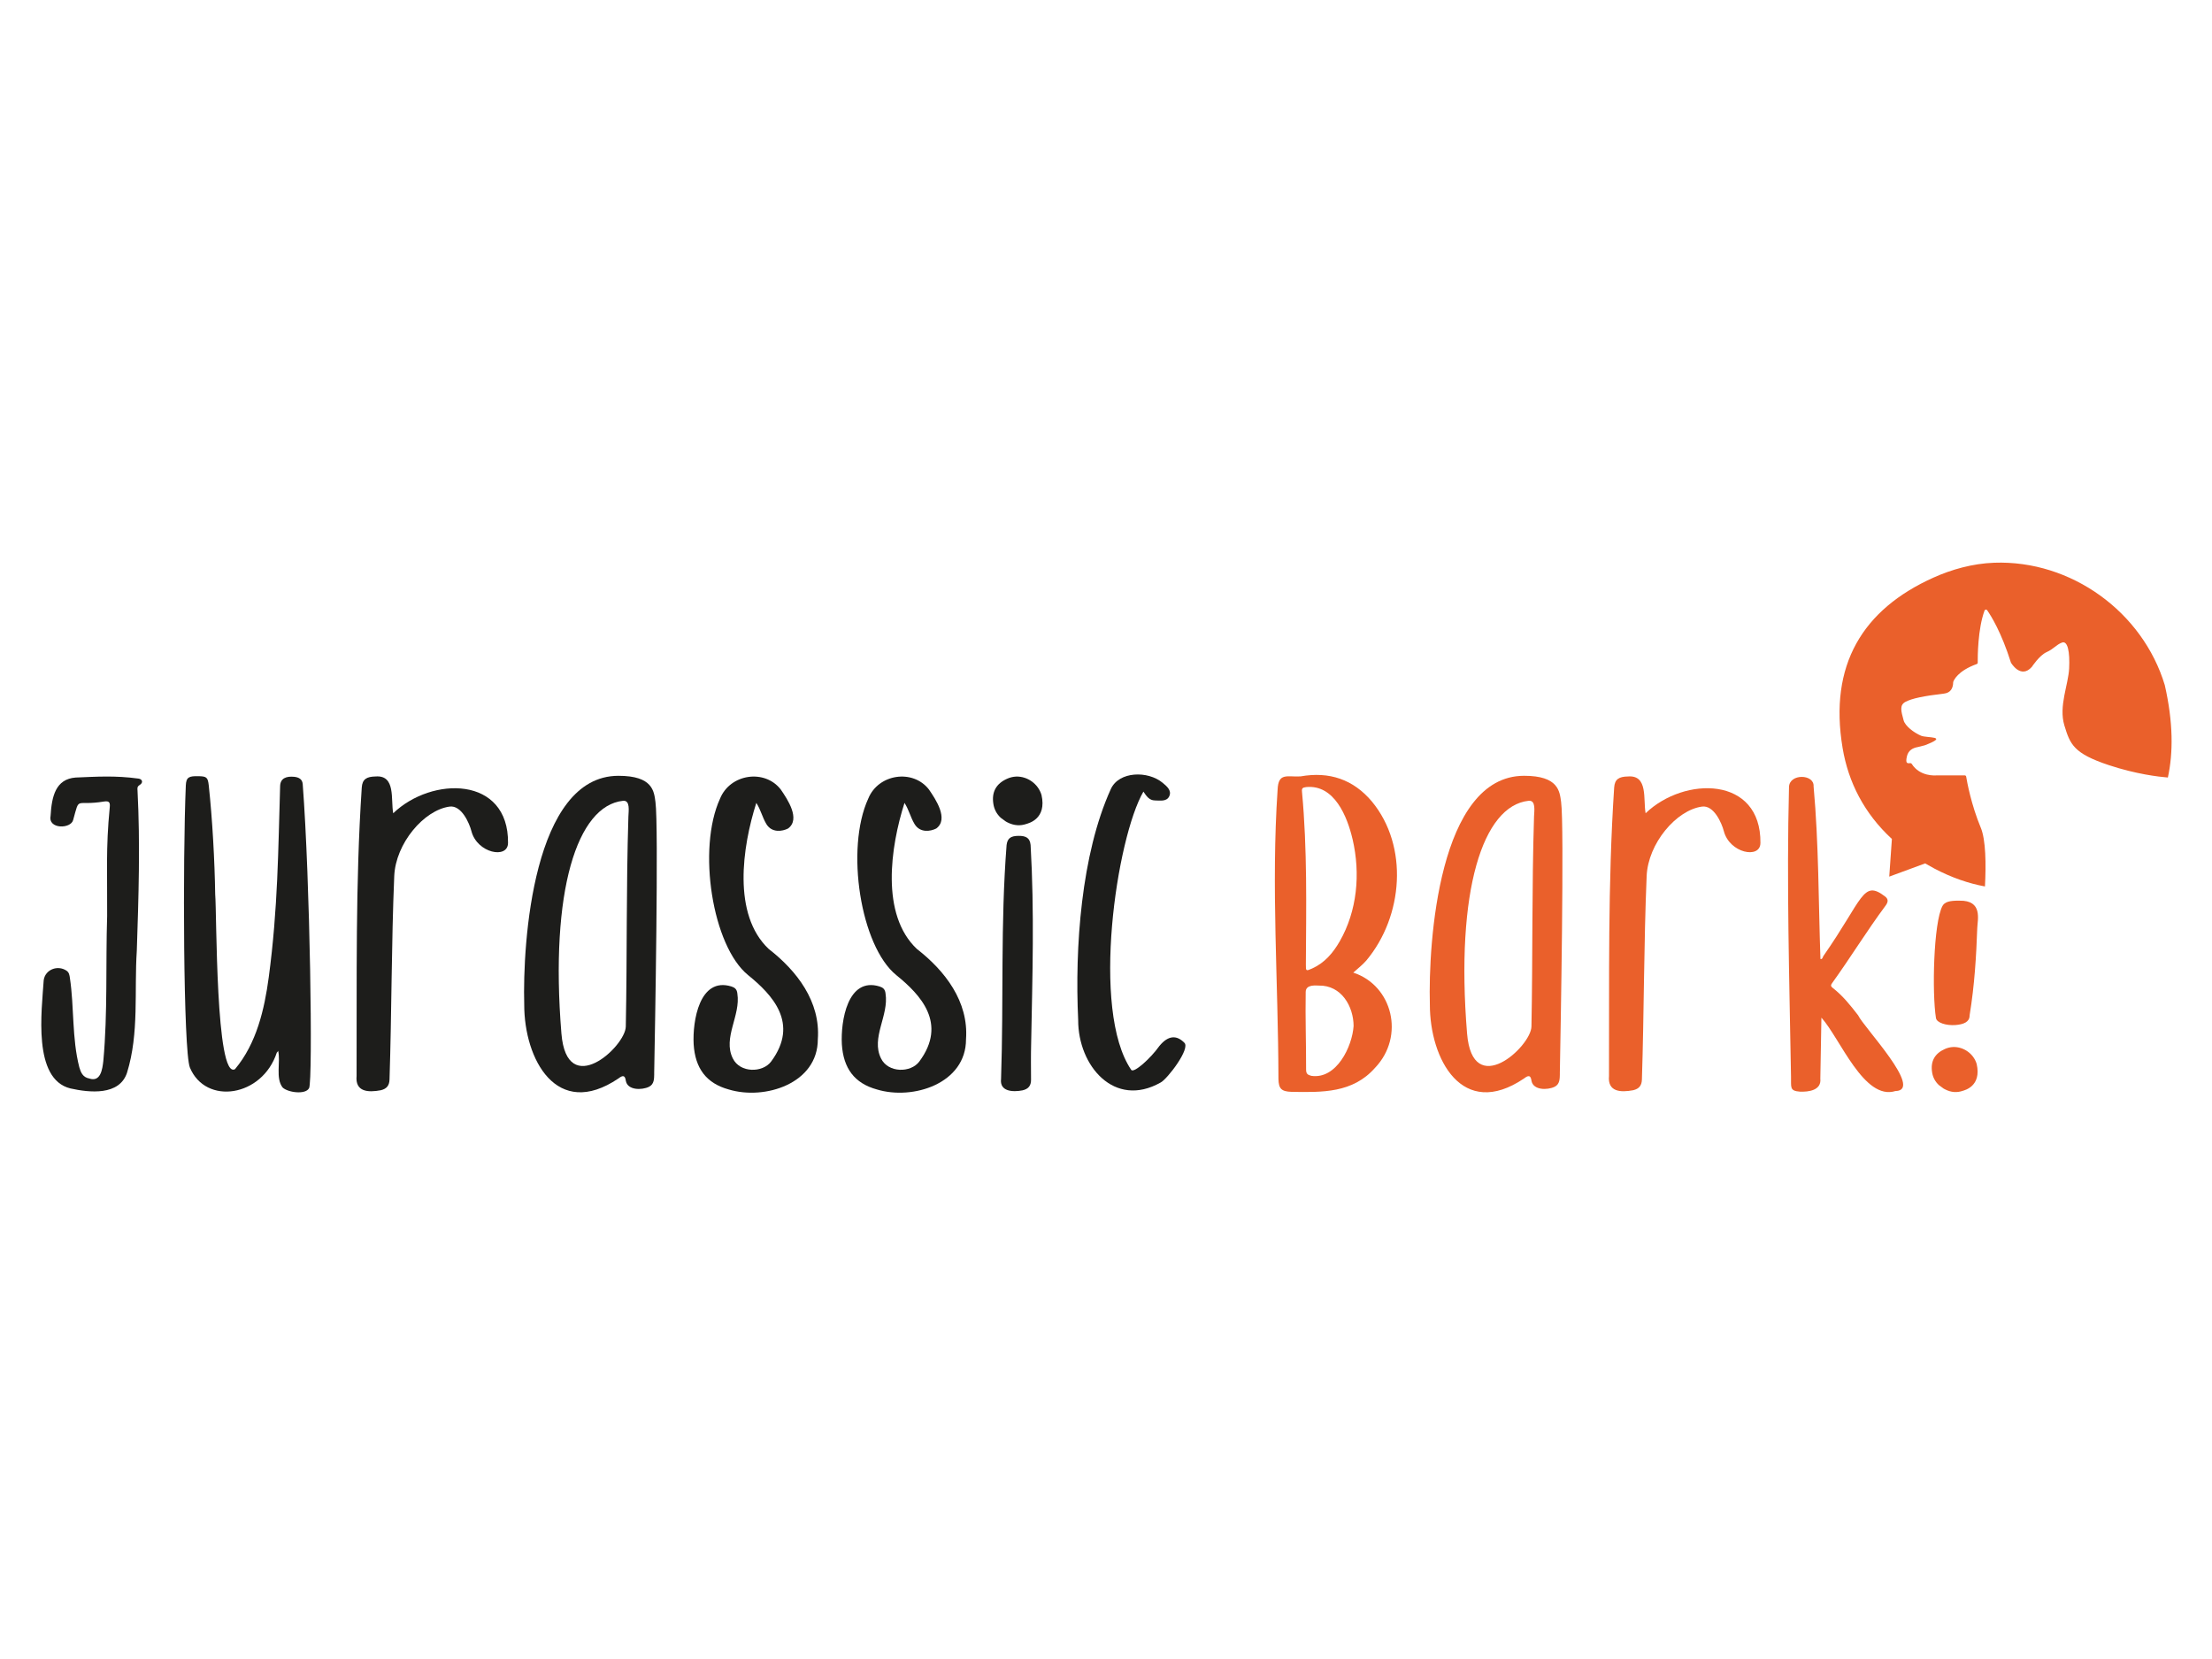 <svg version="1.0" preserveAspectRatio="xMidYMid meet" height="450" viewBox="0 0 450 337.5" zoomAndPan="magnify" width="600" xmlns:xlink="http://www.w3.org/1999/xlink" xmlns="http://www.w3.org/2000/svg"><defs><clipPath id="334253ad75"><path clip-rule="nonzero" d="M 374 114.461 L 441.891 114.461 L 441.891 181 L 374 181 Z M 374 114.461"></path></clipPath><clipPath id="0e7015e48c"><path clip-rule="nonzero" d="M 259 157 L 285 157 L 285 222.301 L 259 222.301 Z M 259 157"></path></clipPath><clipPath id="a2d3dd06dd"><path clip-rule="nonzero" d="M 290 157 L 318 157 L 318 222.301 L 290 222.301 Z M 290 157"></path></clipPath><clipPath id="d5bdf34e73"><path clip-rule="nonzero" d="M 363 158 L 388 158 L 388 222.301 L 363 222.301 Z M 363 158"></path></clipPath><clipPath id="ee0610cf09"><path clip-rule="nonzero" d="M 392 183 L 403 183 L 403 222.301 L 392 222.301 Z M 392 183"></path></clipPath><clipPath id="67faf88913"><path clip-rule="nonzero" d="M 8.285 157 L 29 157 L 29 222.301 L 8.285 222.301 Z M 8.285 157"></path></clipPath><clipPath id="7988c6bf2b"><path clip-rule="nonzero" d="M 37 157 L 64 157 L 64 222.301 L 37 222.301 Z M 37 157"></path></clipPath><clipPath id="fa0d66e7a8"><path clip-rule="nonzero" d="M 106 157 L 134 157 L 134 222.301 L 106 222.301 Z M 106 157"></path></clipPath><clipPath id="895d01191d"><path clip-rule="nonzero" d="M 141 157 L 167 157 L 167 222.301 L 141 222.301 Z M 141 157"></path></clipPath><clipPath id="0534fb42ea"><path clip-rule="nonzero" d="M 171 157 L 197 157 L 197 222.301 L 171 222.301 Z M 171 157"></path></clipPath></defs><g clip-path="url(#334253ad75)"><path fill-rule="nonzero" fill-opacity="1" d="M 402.953 168.367 C 401.008 163.684 400.172 159.086 399.988 157.984 C 399.961 157.84 399.84 157.738 399.691 157.738 L 393.996 157.738 C 393.996 157.738 393.977 157.738 393.969 157.738 C 393.738 157.762 390.566 158.023 388.906 155.387 C 388.852 155.305 388.762 155.254 388.664 155.254 C 388.176 155.25 387.543 155.543 387.934 153.867 C 388.227 152.605 389.191 152.156 390.066 151.996 C 390.074 151.996 391.531 151.633 391.539 151.629 C 396.684 149.668 391.996 150.184 390.801 149.668 C 389.344 149.047 387.574 147.699 387.262 146.535 C 386.758 144.66 386.371 143.441 387.668 142.766 C 388.965 142.094 391.309 141.59 395.469 141.105 C 396.844 140.945 397.32 139.996 397.348 138.797 C 397.348 138.773 397.348 138.75 397.359 138.73 C 397.449 138.445 398.195 136.512 402.141 135.09 C 402.262 135.047 402.34 134.938 402.34 134.812 C 402.328 133.66 402.34 127.98 403.727 124.211 C 403.812 123.984 404.113 123.941 404.254 124.137 C 405.043 125.262 407.145 128.605 409.102 134.812 C 409.102 134.812 411.078 138.227 413.352 135.668 C 413.352 135.668 414.875 133.328 416.352 132.664 C 417.824 132.004 418.312 131.156 419.48 130.723 C 420.648 130.289 421.102 132.613 420.938 135.977 C 420.77 139.34 418.789 143.664 419.961 147.559 C 421.137 151.445 421.84 153.273 429.027 155.66 C 434.523 157.484 439.148 158.023 441.023 158.176 C 442.109 153.184 442.133 147.016 440.398 139.387 C 435.906 124.484 421.34 113.914 405.684 114.48 C 401.246 114.641 396.992 115.867 393.352 117.5 C 378.945 123.965 372.012 135.273 374.855 152.191 C 376.016 159.117 379.23 165.469 384.879 170.676 L 384.34 178.336 L 391.645 175.648 C 392.25 176.004 392.871 176.352 393.512 176.691 C 397.059 178.555 400.492 179.727 403.812 180.336 C 404.047 175.777 403.992 170.859 402.957 168.367 Z M 402.953 168.367" fill="#ea602b"></path></g><g clip-path="url(#0e7015e48c)"><path fill-rule="nonzero" fill-opacity="1" d="M 275.305 197.863 C 283.312 200.488 285.84 210.816 279.754 217.211 C 275.184 222.406 268.977 222.219 262.738 222.121 C 260.684 222.051 260.117 221.484 260.082 219.48 C 260.043 199.883 258.582 180.258 259.91 160.664 C 260.051 157.09 261.871 158.105 264.578 157.945 C 270.43 156.906 275.312 158.559 279.102 163.066 C 286.605 172.152 285.473 186.414 277.965 195.395 C 277.18 196.305 276.223 197.031 275.309 197.859 Z M 275.164 170.742 C 274.102 166.172 271.473 159.551 265.719 160.121 C 265.035 160.23 264.785 160.301 264.875 161.098 C 265.961 172.75 265.727 184.512 265.66 196.223 C 265.645 197.562 265.676 197.594 266.949 197.02 C 269.484 195.879 271.195 193.848 272.535 191.523 C 276.098 185.324 276.797 177.762 275.168 170.742 Z M 268.262 200.5 C 267.793 200.512 265.652 200.195 265.625 201.785 C 265.531 207.047 265.723 212.297 265.707 217.559 C 265.707 218.41 265.969 218.656 266.773 218.863 C 271.895 219.621 275.105 212.891 275.371 208.711 C 275.352 204.789 272.93 200.398 268.262 200.5 Z M 268.262 200.5" fill="#ea602b"></path></g><g clip-path="url(#a2d3dd06dd)"><path fill-rule="nonzero" fill-opacity="1" d="M 317.332 218.434 C 317.312 219.43 317.34 220.57 316.258 221.094 C 314.801 221.797 311.918 221.812 311.562 219.883 C 311.391 218.668 310.914 218.73 310.047 219.398 C 297.473 227.895 290.871 215.457 290.887 204.379 C 290.535 191.762 292.699 157.852 310.035 157.824 C 317.09 157.812 317.289 161.012 317.586 163.156 C 318.254 168 317.488 209.656 317.324 218.434 Z M 310.969 162.91 C 301.672 163.91 296.078 181.164 298.453 210.238 C 299.562 223.848 311.469 212.922 311.551 208.84 C 311.832 194.164 311.617 180.949 312.078 166.09 C 312.117 164.988 312.5 162.746 310.969 162.91 Z M 310.969 162.91" fill="#ea602b"></path></g><path fill-rule="nonzero" fill-opacity="1" d="M 358.133 171.512 C 358.098 174.797 351.852 173.57 350.688 169.074 C 350.273 167.488 348.68 163.754 346.246 164.09 C 341.008 164.805 335.266 171.598 334.988 178.227 C 334.41 192.027 334.469 205.824 334.023 219.621 C 333.984 220.875 333.41 221.512 332.254 221.789 C 329.684 222.273 327.016 222.137 327.328 218.879 C 327.402 199.355 327.074 179.906 328.379 160.219 C 328.492 158.496 329.375 157.996 331.188 157.961 C 335.34 157.633 334.25 162.668 334.777 165.441 C 342.641 157.887 358.285 157.832 358.137 171.516 Z M 358.133 171.512" fill="#ea602b"></path><g clip-path="url(#d5bdf34e73)"><path fill-rule="nonzero" fill-opacity="1" d="M 385.621 221.949 C 379.191 223.988 374.328 211.191 370.539 207.027 C 370.465 211.371 370.402 215.398 370.32 219.426 C 370.586 221.832 367.906 222.16 366.137 222.078 C 363.996 221.918 364.418 221.133 364.355 218.992 C 364.023 199.375 363.441 179.801 363.949 160.109 C 364.023 157.328 369.102 157.441 368.949 159.965 C 370.008 171.641 369.938 183.375 370.344 195.102 C 370.793 195.168 370.785 194.711 370.945 194.488 C 379.078 182.832 378.922 178.898 383.484 182.367 C 384.262 182.957 384.078 183.594 383.57 184.27 C 379.793 189.352 376.488 194.758 372.793 199.898 C 372.52 200.289 372.293 200.551 372.84 200.973 C 374.867 202.543 376.461 204.539 378.016 206.562 C 379.066 208.891 391.434 221.809 385.629 221.957 Z M 385.621 221.949" fill="#ea602b"></path></g><g clip-path="url(#ee0610cf09)"><path fill-rule="nonzero" fill-opacity="1" d="M 393.844 207.117 C 393.027 202.027 393.332 187.73 395.172 184.293 C 395.637 183.48 396.629 183.195 398.656 183.23 C 403.398 183.141 402.305 187.094 402.246 188.793 C 402.047 194.449 401.699 200.379 400.695 206.523 C 400.688 206.566 400.684 206.613 400.684 206.656 C 400.656 207.891 399.5 208.402 397.801 208.531 C 395.93 208.672 393.996 208.059 393.848 207.121 Z M 402.125 216.441 C 401.508 214.383 399.492 212.926 397.328 213 C 396.715 213.023 396.125 213.191 395.625 213.418 C 393.637 214.312 392.68 215.875 393.07 218.211 C 393.23 219.168 393.672 220.043 394.457 220.762 L 395.391 221.449 C 395.477 221.496 395.559 221.547 395.648 221.59 C 396.977 222.289 398.191 222.289 399.281 221.918 C 399.66 221.789 403.16 220.996 402.125 216.438 Z M 402.125 216.441" fill="#ea602b"></path></g><g clip-path="url(#67faf88913)"><path fill-rule="nonzero" fill-opacity="1" d="M 21.797 186.336 C 21.855 177.996 21.5 172.59 22.324 164.27 C 22.422 163.301 22.289 162.891 21.168 163.055 C 15.18 164.051 16.285 161.801 14.883 166.812 C 14.43 168.652 9.762 168.727 10.289 166.012 C 10.516 161.973 11.336 158.5 15.367 158.18 C 19.594 158.008 23.398 157.738 28.191 158.395 C 28.938 158.5 29.223 159.203 28.398 159.707 C 27.867 160.035 27.953 160.391 27.977 160.836 C 28.539 171.672 28.195 182.523 27.832 193.371 C 27.289 201.641 28.336 210.156 25.848 218.207 C 24.305 222.957 18.164 222.285 14.324 221.426 C 6.609 219.531 8.492 205.59 8.891 199.41 C 9.18 197.258 11.707 196.246 13.531 197.473 C 14.062 197.828 14.137 198.379 14.219 198.945 C 15.121 204.973 14.609 211.191 16.133 217.113 C 16.441 218.164 16.836 219.156 18.156 219.406 C 20.48 220.191 20.828 217.52 21.02 215.84 C 21.922 206.016 21.484 196.172 21.797 186.336 Z M 21.797 186.336" fill="#1d1d1b"></path></g><g clip-path="url(#7988c6bf2b)"><path fill-rule="nonzero" fill-opacity="1" d="M 62.875 221.363 C 62.199 222.742 58.551 222.27 57.488 221.227 C 56.012 219.324 57.117 216.016 56.582 213.762 C 56.531 213.914 56.434 214.039 56.309 214.141 C 53.344 223.176 41.844 224.898 38.629 217.172 C 37.289 213.773 37.16 174.797 37.801 159.793 C 37.875 158.082 38.473 157.875 40.289 157.902 C 42.023 157.93 42.285 158.094 42.473 159.824 C 43.203 166.586 43.676 175.105 43.777 181.914 C 44.109 185.734 43.836 219.691 47.805 217.508 C 52.191 212.297 53.801 205.316 54.672 198.816 C 56.551 184.793 56.594 172.77 56.988 159.902 C 57.039 158.301 58.273 157.875 59.855 158.031 C 60.777 158.125 61.504 158.508 61.582 159.504 C 63.082 179.113 63.672 219.738 62.879 221.371 Z M 62.875 221.363" fill="#1d1d1b"></path></g><path fill-rule="nonzero" fill-opacity="1" d="M 103.348 171.516 C 103.312 174.801 97.066 173.574 95.902 169.078 C 95.492 167.492 93.895 163.758 91.461 164.09 C 86.223 164.809 80.48 171.598 80.203 178.23 C 79.625 192.027 79.688 205.828 79.242 219.625 C 79.199 220.879 78.625 221.516 77.469 221.793 C 74.898 222.277 72.23 222.141 72.543 218.883 C 72.617 199.355 72.289 179.91 73.594 160.223 C 73.707 158.5 74.59 158 76.402 157.961 C 80.559 157.637 79.465 162.672 79.996 165.445 C 87.855 157.891 103.5 157.836 103.352 171.52 Z M 103.348 171.516" fill="#1d1d1b"></path><g clip-path="url(#fa0d66e7a8)"><path fill-rule="nonzero" fill-opacity="1" d="M 133.09 218.438 C 133.07 219.434 133.102 220.574 132.016 221.098 C 130.559 221.801 127.676 221.816 127.32 219.887 C 127.152 218.672 126.672 218.734 125.805 219.402 C 113.234 227.895 106.629 215.461 106.648 204.383 C 106.293 191.766 108.461 157.855 125.793 157.828 C 132.852 157.816 133.051 161.016 133.344 163.16 C 134.012 168.004 133.25 209.66 133.082 218.438 Z M 126.73 162.914 C 117.434 163.914 111.84 181.168 114.211 210.242 C 115.32 223.852 127.23 212.926 127.309 208.844 C 127.598 194.168 127.375 180.953 127.84 166.094 C 127.871 164.992 128.258 162.75 126.73 162.914 Z M 126.73 162.914" fill="#1d1d1b"></path></g><g clip-path="url(#895d01191d)"><path fill-rule="nonzero" fill-opacity="1" d="M 153.863 163.332 C 151.008 172.289 148.969 186.039 156.371 193.043 C 162.102 197.488 166.938 203.75 166.375 211.418 C 166.395 220.426 155.586 223.871 148.238 221.633 C 143.691 220.379 141.418 217.34 141.113 212.422 C 140.867 207.793 142.266 198.656 148.809 200.688 C 149.496 200.918 149.918 201.246 150.004 202.129 C 150.711 206.602 146.996 211.113 149.078 215.312 C 150.527 218.301 155.148 218.285 156.879 215.949 C 162.648 208.172 157.102 202.355 152.191 198.371 C 144.918 192.473 141.793 172.66 146.488 162.457 C 148.555 157.406 155.586 156.406 158.836 160.613 C 160.203 162.602 162.918 166.641 160.32 168.547 C 159.164 169.141 157.016 169.496 155.895 167.621 C 155.051 166.191 154.762 164.727 153.859 163.332 Z M 153.863 163.332" fill="#1d1d1b"></path></g><g clip-path="url(#0534fb42ea)"><path fill-rule="nonzero" fill-opacity="1" d="M 184.008 163.332 C 181.156 172.289 179.113 186.039 186.516 193.043 C 192.246 197.488 197.086 203.75 196.523 211.418 C 196.539 220.426 185.734 223.871 178.383 221.633 C 173.836 220.379 171.566 217.34 171.262 212.422 C 171.012 207.793 172.41 198.656 178.953 200.688 C 179.645 200.918 180.062 201.246 180.152 202.129 C 180.859 206.602 177.145 211.113 179.227 215.312 C 180.672 218.301 185.297 218.285 187.023 215.949 C 192.793 208.172 187.25 202.355 182.336 198.371 C 175.066 192.473 171.941 172.66 176.637 162.457 C 178.699 157.406 185.734 156.406 188.98 160.613 C 190.348 162.602 193.062 166.641 190.465 168.547 C 189.312 169.141 187.16 169.496 186.043 167.621 C 185.195 166.191 184.906 164.727 184.004 163.332 Z M 184.008 163.332" fill="#1d1d1b"></path></g><path fill-rule="nonzero" fill-opacity="1" d="M 209.66 171.871 C 210.449 185.672 210.031 198.453 209.773 212.285 C 209.707 214.746 209.738 217.211 209.75 219.676 C 209.754 220.887 209.188 221.555 208 221.82 C 206.066 222.191 203.324 222.086 203.652 219.48 C 204.199 203.258 203.52 188.094 204.777 171.898 C 204.953 170.551 205.602 170.062 207.172 170.043 C 208.785 170.023 209.52 170.516 209.656 171.875 Z M 209.66 171.871" fill="#1d1d1b"></path><path fill-rule="nonzero" fill-opacity="1" d="M 236.102 220.227 C 226.723 225.531 219.305 216.844 219.34 207.492 C 218.645 192.805 219.938 173.84 225.977 160.531 C 227.637 156.875 233.527 156.758 236.523 159.25 C 237.352 159.938 238.391 160.785 237.887 161.945 C 237.379 163.117 236.047 162.852 234.965 162.84 C 233.797 162.828 233.242 161.973 232.609 161.043 C 227.164 170.449 221.871 205.547 230.133 217.645 C 230.648 218.398 234.105 215.281 235.852 212.801 C 237.695 210.547 239.41 210.594 240.898 212.094 C 242.328 213.215 237.422 219.59 236.102 220.227 Z M 236.102 220.227" fill="#1d1d1b"></path><path fill-rule="nonzero" fill-opacity="1" d="M 211.871 161.699 C 211.203 159.477 209.027 157.898 206.695 157.984 C 206.031 158.012 205.395 158.191 204.855 158.438 C 202.707 159.402 201.672 161.086 202.098 163.609 C 202.27 164.645 202.75 165.59 203.594 166.371 L 204.602 167.109 C 204.691 167.16 204.785 167.215 204.879 167.266 C 206.316 168.016 207.629 168.02 208.809 167.617 C 209.215 167.477 212.996 166.621 211.875 161.695 Z M 211.871 161.699" fill="#1d1d1b"></path></svg>